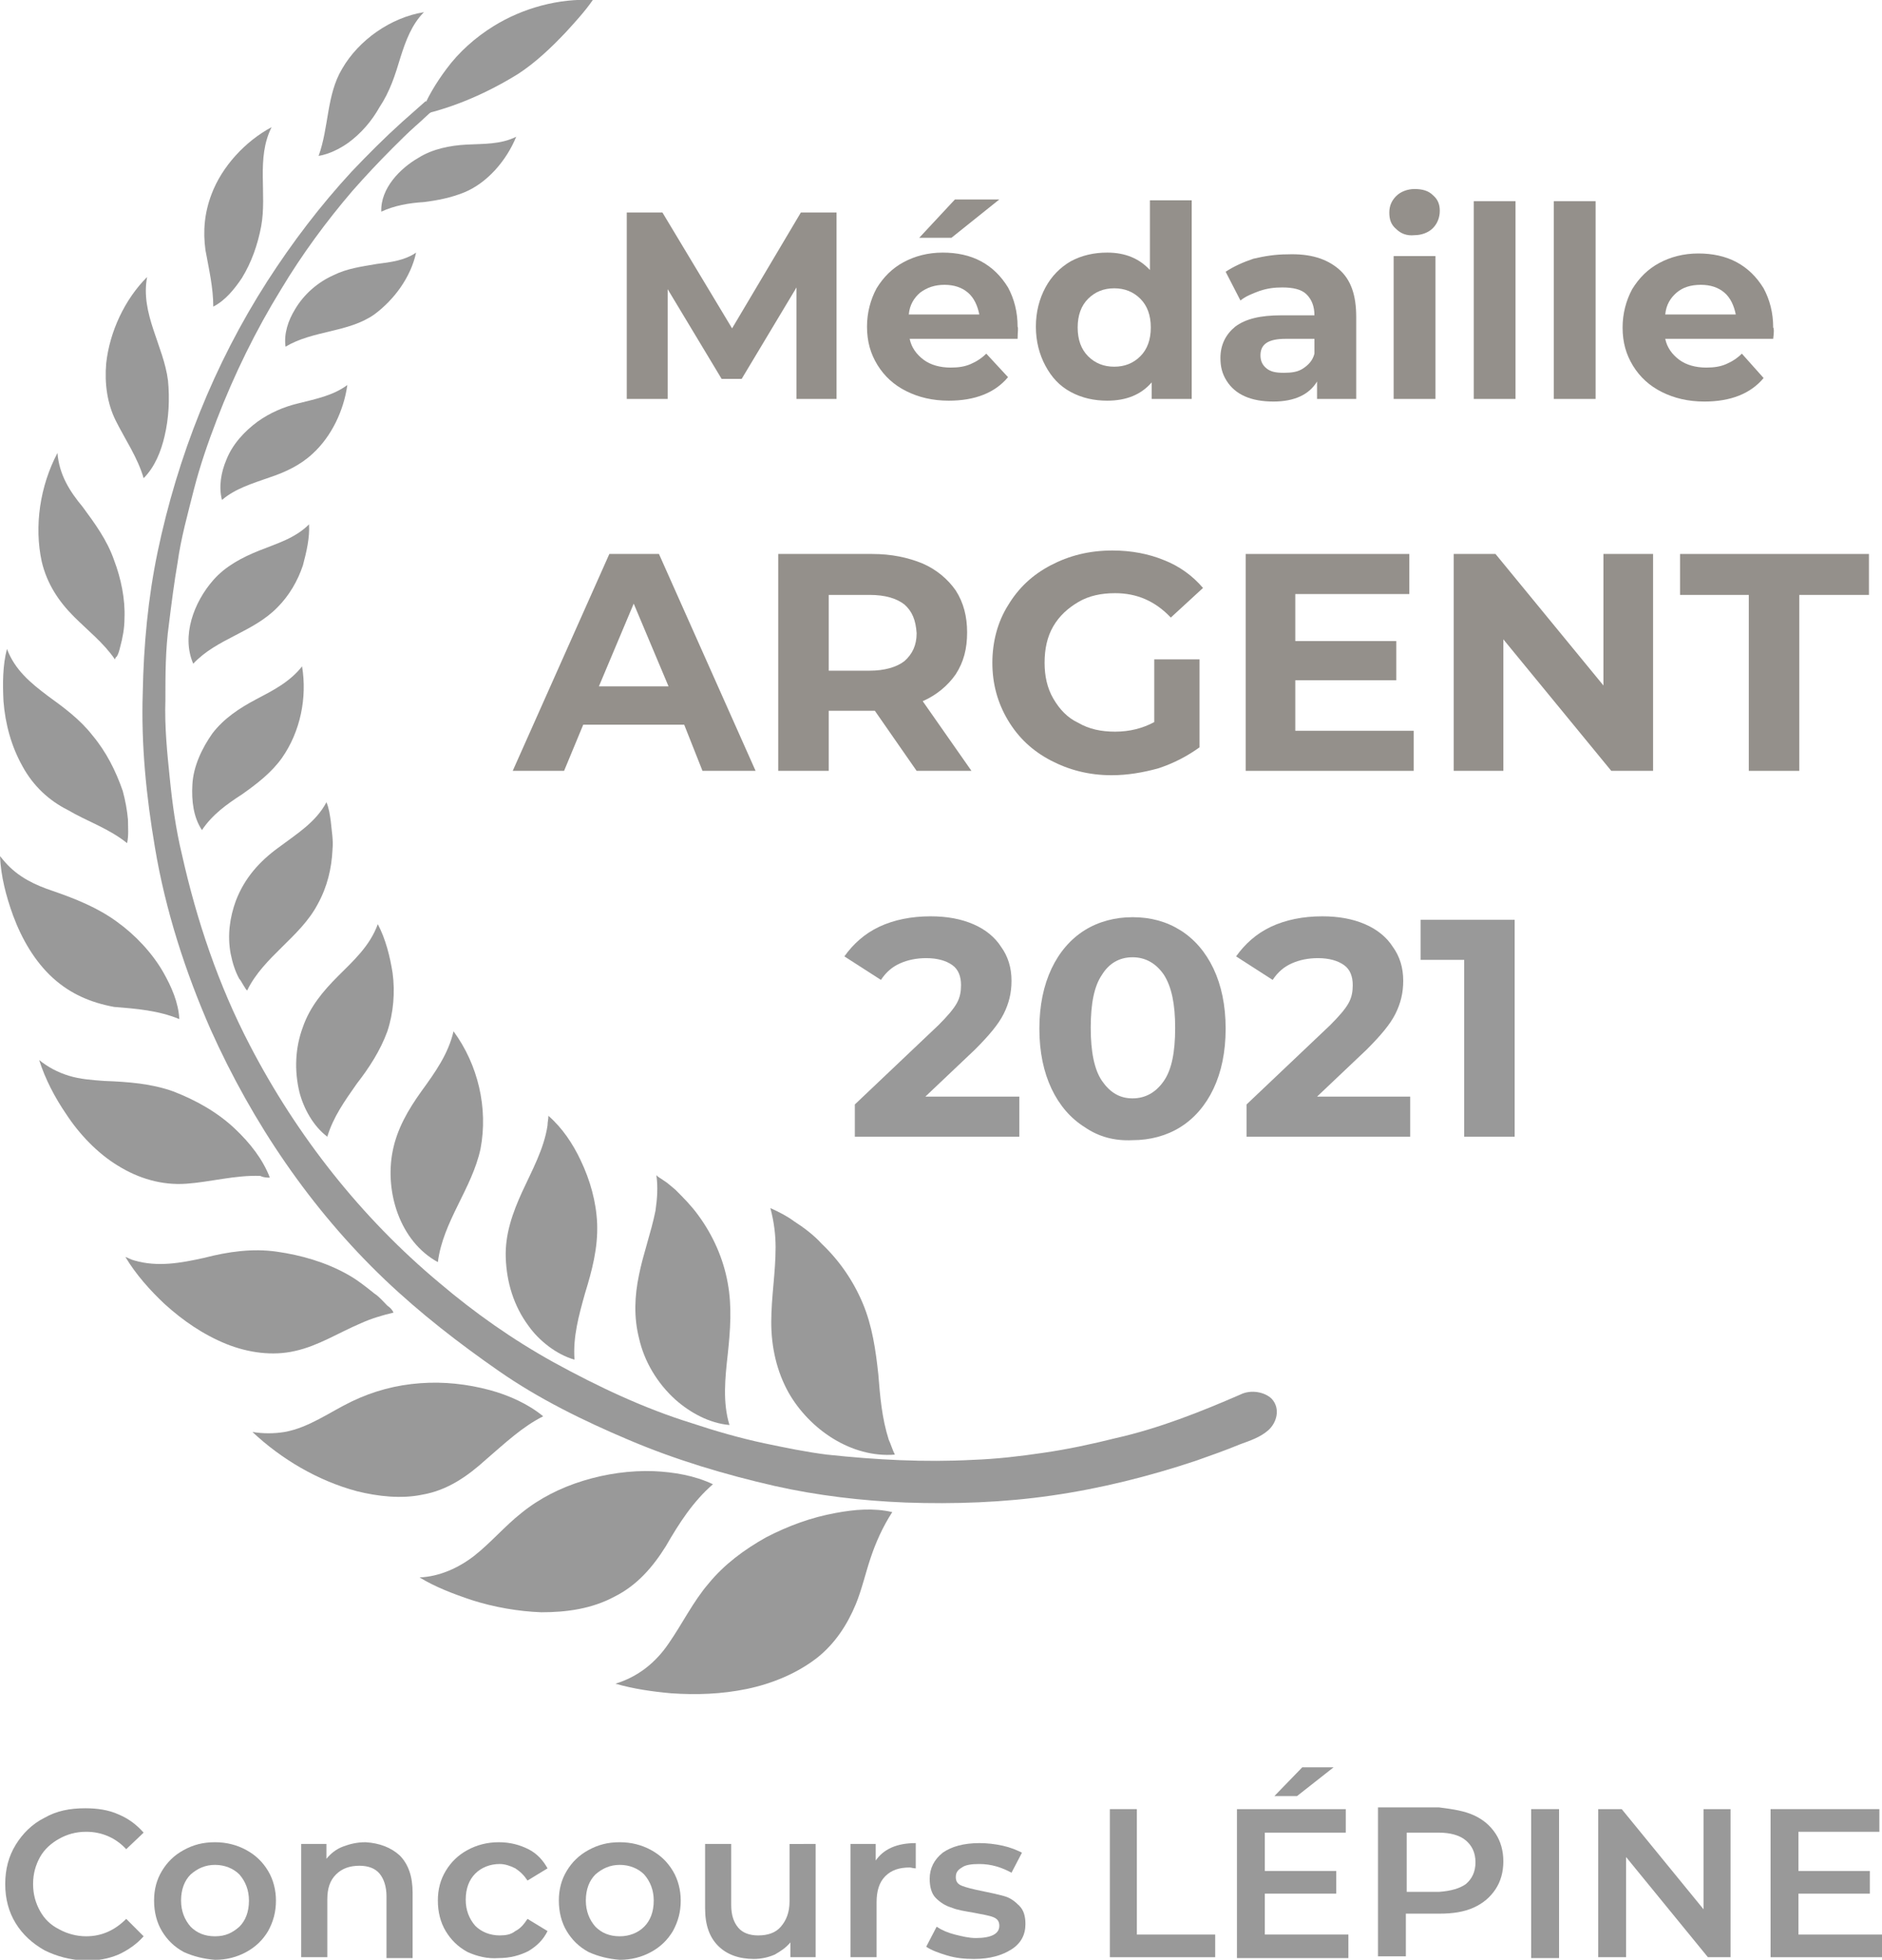 <?xml version="1.0" encoding="utf-8"?>
<!-- Generator: Adobe Illustrator 21.1.0, SVG Export Plug-In . SVG Version: 6.00 Build 0)  -->
<svg version="1.1" id="Calque_1" xmlns="http://www.w3.org/2000/svg" xmlns:xlink="http://www.w3.org/1999/xlink" x="0px" y="0px"
	 viewBox="0 0 216.2 225" style="enable-background:new 0 0 216.2 225;" xml:space="preserve">
<style type="text/css">
	.st0{fill:#94908B;}
	.st1{fill:#999999;}
</style>
<path class="st0" d="M78.6,83.2H67l-2.2,5.3h-5.9L70,63.6h5.7l11.1,24.9h-6.1L78.6,83.2z M76.8,78.8l-4-9.5l-4,9.5H76.8z"/>
<path class="st0" d="M105.3,88.5l-4.8-6.9h-0.3h-5v6.9h-5.8V63.6h10.8c2.2,0,4.1,0.4,5.8,1.1c1.6,0.7,2.9,1.8,3.8,3.1
	c0.9,1.4,1.3,3,1.3,4.8c0,1.9-0.4,3.4-1.3,4.8c-0.9,1.3-2.2,2.4-3.8,3.1l5.6,8H105.3z M103.9,69.4c-0.9-0.7-2.2-1.1-4-1.1h-4.7V77
	h4.7c1.7,0,3.1-0.4,4-1.1c0.9-0.8,1.4-1.8,1.4-3.2C105.2,71.2,104.8,70.2,103.9,69.4"/>
<path class="st0" d="M132.5,75.7h5.3v10.1c-1.4,1-2.9,1.8-4.7,2.4c-1.8,0.5-3.6,0.8-5.4,0.8c-2.6,0-4.9-0.6-7-1.7
	c-2.1-1.1-3.7-2.6-4.9-4.6c-1.2-2-1.8-4.2-1.8-6.6s0.6-4.7,1.8-6.6c1.2-2,2.8-3.5,4.9-4.6c2.1-1.1,4.4-1.7,7.1-1.7
	c2.2,0,4.2,0.4,5.9,1.1c1.8,0.7,3.3,1.8,4.5,3.2l-3.7,3.4c-1.8-1.9-3.9-2.8-6.4-2.8c-1.6,0-3,0.3-4.2,1c-1.2,0.7-2.2,1.6-2.9,2.8
	c-0.7,1.2-1,2.6-1,4.2c0,1.5,0.3,2.9,1,4.1c0.7,1.2,1.6,2.2,2.9,2.8c1.2,0.7,2.6,1,4.2,1c1.7,0,3.2-0.4,4.5-1.1V75.7z"/>
<polygon class="st0" points="162.4,83.9 162.4,88.5 143.1,88.5 143.1,63.6 161.9,63.6 161.9,68.2 148.8,68.2 148.8,73.6 160.4,73.6 
	160.4,78.1 148.8,78.1 148.8,83.9 "/>
<polygon class="st0" points="189.9,63.6 189.9,88.5 185.1,88.5 172.7,73.4 172.7,88.5 167,88.5 167,63.6 171.8,63.6 184.2,78.7 
	184.2,63.6 "/>
<polygon class="st0" points="200.9,68.3 193,68.3 193,63.6 214.7,63.6 214.7,68.3 206.7,68.3 206.7,88.5 200.9,88.5 "/>
<path class="st1" d="M117.1,125.8v4.7H98.2v-3.7l9.6-9.1c1-1,1.7-1.8,2.1-2.5c0.4-0.7,0.5-1.4,0.5-2.1c0-1-0.3-1.8-1-2.3
	c-0.7-0.5-1.7-0.8-3-0.8c-1.1,0-2.1,0.2-3,0.6c-0.9,0.4-1.6,1-2.2,1.9l-4.2-2.7c1-1.4,2.3-2.6,4-3.4s3.7-1.2,5.9-1.2
	c1.9,0,3.5,0.3,4.9,0.9c1.4,0.6,2.5,1.5,3.2,2.6c0.8,1.1,1.2,2.4,1.2,3.9c0,1.4-0.3,2.6-0.9,3.8c-0.6,1.2-1.7,2.5-3.3,4.1l-5.7,5.4
	H117.1z"/>
<path class="st1" d="M124.6,129.4c-1.6-1-2.9-2.5-3.8-4.4c-0.9-1.9-1.4-4.2-1.4-6.9c0-2.7,0.5-5,1.4-6.9c0.9-1.9,2.2-3.4,3.8-4.4
	c1.6-1,3.5-1.5,5.5-1.5c2.1,0,3.9,0.5,5.5,1.5c1.6,1,2.9,2.5,3.8,4.4c0.9,1.9,1.4,4.2,1.4,6.9c0,2.7-0.5,5-1.4,6.9
	c-0.9,1.9-2.2,3.4-3.8,4.4c-1.6,1-3.5,1.5-5.5,1.5C128,131,126.2,130.5,124.6,129.4 M133.7,124.1c0.9-1.3,1.3-3.3,1.3-6.1
	c0-2.7-0.4-4.7-1.3-6.1c-0.9-1.3-2.1-2-3.6-2c-1.5,0-2.7,0.7-3.5,2c-0.9,1.3-1.3,3.3-1.3,6.1c0,2.7,0.4,4.8,1.3,6.1
	c0.9,1.3,2,2,3.5,2C131.6,126.1,132.8,125.4,133.7,124.1"/>
<path class="st1" d="M162,125.8v4.7h-18.8v-3.7l9.6-9.1c1-1,1.7-1.8,2.1-2.5c0.4-0.7,0.5-1.4,0.5-2.1c0-1-0.3-1.8-1-2.3
	c-0.7-0.5-1.7-0.8-3-0.8c-1.1,0-2.1,0.2-3,0.6c-0.9,0.4-1.6,1-2.2,1.9l-4.2-2.7c1-1.4,2.3-2.6,4-3.4c1.7-0.8,3.7-1.2,5.9-1.2
	c1.9,0,3.5,0.3,4.9,0.9c1.4,0.6,2.5,1.5,3.2,2.6c0.8,1.1,1.2,2.4,1.2,3.9c0,1.4-0.3,2.6-0.9,3.8c-0.6,1.2-1.7,2.5-3.3,4.1l-5.7,5.4
	H162z"/>
<polygon class="st1" points="174,105.6 174,130.5 168.2,130.5 168.2,110.2 163.2,110.2 163.2,105.6 "/>
<path class="st1" d="M5.1,223.9c-1.4-0.8-2.5-1.8-3.3-3.1c-0.8-1.3-1.2-2.8-1.2-4.5c0-1.7,0.4-3.2,1.2-4.5s1.9-2.4,3.3-3.1
	c1.4-0.8,2.9-1.1,4.7-1.1c1.4,0,2.7,0.2,3.8,0.7c1.2,0.5,2.1,1.2,2.9,2.1l-2,1.9c-1.2-1.3-2.8-2-4.6-2c-1.2,0-2.2,0.3-3.1,0.8
	c-0.9,0.5-1.7,1.2-2.2,2.1c-0.5,0.9-0.8,1.9-0.8,3.1c0,1.2,0.3,2.2,0.8,3.1c0.5,0.9,1.2,1.6,2.2,2.1c0.9,0.5,2,0.8,3.1,0.8
	c1.8,0,3.3-0.7,4.6-2l2,2c-0.8,0.9-1.8,1.6-2.9,2.1c-1.2,0.5-2.4,0.7-3.8,0.7C8,225,6.5,224.6,5.1,223.9"/>
<path class="st1" d="M21.1,224.1c-1.1-0.6-1.9-1.4-2.5-2.4c-0.6-1-0.9-2.2-0.9-3.5c0-1.3,0.3-2.4,0.9-3.4c0.6-1,1.4-1.8,2.5-2.4
	c1.1-0.6,2.2-0.9,3.6-0.9c1.3,0,2.5,0.3,3.6,0.9c1.1,0.6,1.9,1.4,2.5,2.4c0.6,1,0.9,2.2,0.9,3.4c0,1.3-0.3,2.4-0.9,3.5
	c-0.6,1-1.4,1.8-2.5,2.4c-1.1,0.6-2.3,0.9-3.6,0.9C23.4,224.9,22.2,224.6,21.1,224.1 M27.5,221.2c0.7-0.7,1.1-1.7,1.1-3
	c0-1.2-0.4-2.2-1.1-3c-0.7-0.7-1.7-1.1-2.8-1.1s-2,0.4-2.8,1.1c-0.7,0.7-1.1,1.7-1.1,3c0,1.2,0.4,2.2,1.1,3c0.7,0.7,1.6,1.1,2.8,1.1
	S26.7,221.9,27.5,221.2"/>
<path class="st1" d="M45.9,213c1,1,1.5,2.4,1.5,4.3v7.5h-3v-7.1c0-1.1-0.3-2-0.8-2.6c-0.5-0.6-1.3-0.9-2.3-0.9c-1.1,0-2,0.3-2.7,1
	c-0.7,0.7-1,1.6-1,2.9v6.6h-3v-13h2.9v1.7c0.5-0.6,1.1-1.1,1.9-1.4c0.8-0.3,1.6-0.5,2.6-0.5C43.6,211.6,44.9,212.1,45.9,213"/>
<path class="st1" d="M53.7,224.1c-1.1-0.6-1.9-1.4-2.5-2.4c-0.6-1-0.9-2.2-0.9-3.5s0.3-2.4,0.9-3.4c0.6-1,1.4-1.8,2.5-2.4
	c1.1-0.6,2.3-0.9,3.6-0.9c1.3,0,2.4,0.3,3.4,0.8c1,0.5,1.7,1.3,2.2,2.2l-2.3,1.4c-0.4-0.6-0.8-1-1.4-1.4c-0.6-0.3-1.2-0.5-1.8-0.5
	c-1.1,0-2.1,0.4-2.8,1.1s-1.1,1.7-1.1,3c0,1.2,0.4,2.2,1.1,3c0.7,0.7,1.7,1.1,2.8,1.1c0.7,0,1.3-0.1,1.8-0.5c0.6-0.3,1-0.8,1.4-1.4
	l2.3,1.4c-0.5,1-1.2,1.7-2.2,2.3c-1,0.5-2.1,0.8-3.4,0.8C56,224.9,54.8,224.6,53.7,224.1"/>
<path class="st1" d="M67.6,224.1c-1.1-0.6-1.9-1.4-2.5-2.4c-0.6-1-0.9-2.2-0.9-3.5c0-1.3,0.3-2.4,0.9-3.4c0.6-1,1.4-1.8,2.5-2.4
	c1.1-0.6,2.2-0.9,3.6-0.9c1.3,0,2.5,0.3,3.6,0.9c1.1,0.6,1.9,1.4,2.5,2.4c0.6,1,0.9,2.2,0.9,3.4c0,1.3-0.3,2.4-0.9,3.5
	c-0.6,1-1.4,1.8-2.5,2.4c-1.1,0.6-2.3,0.9-3.6,0.9C69.9,224.9,68.7,224.6,67.6,224.1 M74,221.2c0.7-0.7,1.1-1.7,1.1-3
	c0-1.2-0.4-2.2-1.1-3c-0.7-0.7-1.7-1.1-2.8-1.1c-1.1,0-2,0.4-2.8,1.1c-0.7,0.7-1.1,1.7-1.1,3c0,1.2,0.4,2.2,1.1,3
	c0.7,0.7,1.6,1.1,2.8,1.1C72.3,222.3,73.3,221.9,74,221.2"/>
<path class="st1" d="M93.7,211.7v13h-2.9v-1.7c-0.5,0.6-1.1,1-1.8,1.4c-0.7,0.3-1.5,0.5-2.4,0.5c-1.7,0-3.1-0.5-4.1-1.5
	c-1-1-1.5-2.4-1.5-4.3v-7.4h3v7c0,1.2,0.3,2,0.8,2.6c0.5,0.6,1.3,0.9,2.3,0.9c1.1,0,2-0.3,2.6-1c0.6-0.7,1-1.6,1-2.9v-6.6H93.7z"/>
<path class="st1" d="M105.2,211.6v2.9c-0.3,0-0.5-0.1-0.7-0.1c-1.2,0-2.1,0.3-2.8,1c-0.7,0.7-1,1.7-1,3v6.3h-3v-13h2.9v1.9
	C101.5,212.3,103,211.6,105.2,211.6"/>
<path class="st1" d="M108.8,224.5c-1-0.3-1.8-0.6-2.4-1l1.2-2.3c0.6,0.4,1.3,0.7,2.1,0.9c0.8,0.2,1.6,0.4,2.4,0.4
	c1.8,0,2.7-0.5,2.7-1.4c0-0.5-0.2-0.8-0.7-1c-0.5-0.2-1.2-0.3-2.2-0.5c-1.1-0.2-1.9-0.3-2.6-0.6c-0.7-0.2-1.3-0.6-1.8-1.1
	c-0.5-0.5-0.7-1.3-0.7-2.2c0-1.2,0.5-2.2,1.5-3c1-0.7,2.4-1.1,4.2-1.1c0.9,0,1.8,0.1,2.7,0.3c0.9,0.2,1.6,0.5,2.2,0.8l-1.2,2.3
	c-1.1-0.6-2.3-1-3.7-1c-0.9,0-1.6,0.1-2,0.4c-0.5,0.3-0.7,0.6-0.7,1.1c0,0.5,0.2,0.8,0.7,1c0.5,0.2,1.3,0.4,2.3,0.6
	c1,0.2,1.9,0.4,2.6,0.6c0.7,0.2,1.2,0.6,1.7,1.1c0.5,0.5,0.7,1.2,0.7,2.1c0,1.2-0.5,2.2-1.6,2.9c-1.1,0.7-2.5,1.1-4.3,1.1
	C110.8,224.9,109.8,224.8,108.8,224.5"/>
<polygon class="st1" points="127.5,207.7 130.6,207.7 130.6,222.1 139.6,222.1 139.6,224.7 127.5,224.7 "/>
<path class="st1" d="M154.9,222.1v2.7h-12.8v-17.1h12.5v2.7h-9.3v4.4h8.2v2.6h-8.2v4.7H154.9z M149.6,202.9h3.6l-4.2,3.3h-2.6
	L149.6,202.9z"/>
<path class="st1" d="M169.3,208.4c1.1,0.5,1.9,1.2,2.5,2.1c0.6,0.9,0.9,2,0.9,3.2c0,1.2-0.3,2.3-0.9,3.2c-0.6,0.9-1.4,1.6-2.5,2.1
	c-1.1,0.5-2.4,0.7-3.9,0.7h-3.9v4.9h-3.2v-17.1h7C166.9,207.7,168.2,207.9,169.3,208.4 M168.4,216.3c0.7-0.6,1.1-1.4,1.1-2.5
	s-0.4-1.9-1.1-2.5c-0.7-0.6-1.8-0.9-3.1-0.9h-3.7v6.8h3.7C166.7,217.1,167.7,216.8,168.4,216.3"/>
<rect x="175.9" y="207.7" class="st1" width="3.2" height="17.1"/>
<polygon class="st1" points="198.8,207.7 198.8,224.7 196.2,224.7 186.8,213.2 186.8,224.7 183.6,224.7 183.6,207.7 186.3,207.7 
	195.7,219.2 195.7,207.7 "/>
<polygon class="st1" points="216.2,222.1 216.2,224.7 203.4,224.7 203.4,207.7 215.9,207.7 215.9,210.3 206.6,210.3 206.6,214.8 
	214.8,214.8 214.8,217.4 206.6,217.4 206.6,222.1 "/>
<path class="st1" d="M59.5,8.5c-3.4,2.1-7.2,3.8-11.2,4.7c0.7-1.9,1.8-3.7,3-5.3C52.7,6,54.6,4.3,56.7,3c3.4-2.1,7.5-3.2,11.4-3
	c-0.9,1.3-2,2.5-3.1,3.7C63.3,5.5,61.5,7.2,59.5,8.5C58.1,9.3,60.1,8.1,59.5,8.5"/>
<path class="st1" d="M102.8,167c-5,0.4-9.8-2.9-12.2-7.1c-1.4-2.5-2-5.3-2-8.1c0-2.9,0.5-5.7,0.5-8.6c0-1.5-0.2-3-0.6-4.5
	c0.9,0.4,1.9,0.9,2.7,1.5c1.1,0.7,2.3,1.6,3.2,2.6c2,1.9,3.6,4.2,4.7,6.8c1.1,2.6,1.5,5.4,1.8,8.2c0.2,2.5,0.4,5,1.2,7.5
	C102.3,165.7,102.5,166.4,102.8,167"/>
<path class="st1" d="M83.8,163.6c-2.3-0.2-4.5-1.4-6.2-2.9c-2.1-1.9-3.6-4.4-4.2-7.1c-0.6-2.4-0.5-4.8,0-7.2
	c0.5-2.5,1.4-4.9,1.9-7.4c0.2-1.4,0.3-2.7,0.1-4.1c0.1,0.2,0.7,0.5,0.8,0.6c0.5,0.3,0.9,0.7,1.4,1.1c0.9,0.9,1.8,1.8,2.6,2.9
	c1.7,2.3,2.9,5,3.4,7.8c0.5,2.7,0.3,5.4,0,8.2C83.3,158.2,83,161,83.8,163.6"/>
<path class="st1" d="M66,156.1c-2.1-0.6-4.1-2.2-5.3-3.9c-1.7-2.3-2.5-5-2.6-7.8c-0.1-2.7,0.8-5.2,1.9-7.6c1.1-2.4,2.5-4.9,2.9-7.6
	c0-0.4,0.1-0.7,0.1-1.1c1.6,1.4,2.8,3.2,3.7,5.1c1.1,2.3,1.8,4.8,1.9,7.3c0.1,2.8-0.6,5.4-1.4,8C66.5,151,65.8,153.5,66,156.1"/>
<path class="st1" d="M50.3,144.9c-4.4-2.4-6.1-8.1-5.2-12.7c0.5-2.6,1.8-4.8,3.3-6.9c1.6-2.2,3.1-4.3,3.7-6.9
	c2.8,3.8,4,8.8,3.1,13.5C54.2,136.5,50.9,140.2,50.3,144.9"/>
<path class="st1" d="M37.6,130.5c-1.6-1.2-2.7-3.2-3.2-5.1c-0.6-2.5-0.5-5.1,0.4-7.5c0.8-2.3,2.3-4.1,4-5.8c1.8-1.8,3.7-3.5,4.6-6
	c0.9,1.7,1.4,3.7,1.7,5.6c0.3,2.2,0.1,4.6-0.6,6.7c-0.8,2.2-2.1,4.2-3.5,6C39.6,126.4,38.3,128.2,37.6,130.5"/>
<path class="st1" d="M28.4,113.7c-0.1,0.1-0.8-1.3-0.9-1.3c-0.5-0.9-0.8-1.9-1-2.9c-0.4-2.1-0.1-4.2,0.6-6.1c1-2.6,2.7-4.5,4.9-6.1
	c2-1.5,4.3-2.9,5.5-5.2c0.3,0.7,0.4,1.5,0.5,2.2c0.1,1.1,0.3,2.1,0.2,3.2c-0.1,2.2-0.6,4.3-1.7,6.3
	C34.5,107.6,30.3,109.8,28.4,113.7C28.4,113.7,29.6,111.3,28.4,113.7"/>
<path class="st1" d="M23.2,95.3c-1-1.5-1.2-3.4-1.1-5.2c0.1-2.1,1.1-4.2,2.3-5.9c1.3-1.7,3.1-2.9,5-3.9c1.9-1,3.9-2,5.3-3.8
	c0.6,3.6-0.2,7.5-2.3,10.5c-1.2,1.7-2.9,3-4.6,4.2C26.1,92.3,24.4,93.5,23.2,95.3"/>
<path class="st1" d="M22.2,76.2c-1.4-3.2,0.1-7.1,2.3-9.6c1.4-1.6,3.3-2.6,5.3-3.4c2-0.8,4.1-1.4,5.7-3c0.1,1.5-0.3,3.2-0.7,4.7
	c-0.6,1.8-1.6,3.5-2.9,4.8C29.1,72.6,24.9,73.3,22.2,76.2"/>
<path class="st1" d="M25.5,57.4c-0.4-1.5-0.1-3.2,0.5-4.6c0.7-1.8,2.1-3.3,3.6-4.4c1.4-1,3-1.7,4.7-2.1c2-0.5,4-0.9,5.6-2.1
	c-0.4,2.9-1.8,5.9-4,7.9c-1.4,1.3-3.1,2.1-4.9,2.7C29,55.5,27,56.1,25.5,57.4"/>
<path class="st1" d="M32.8,39.8c-0.2-1.5,0.3-3,1.1-4.3c1-1.7,2.6-3.1,4.4-3.9c1.6-0.8,3.3-1,5-1.3c1.6-0.2,3.2-0.4,4.5-1.3
	c-0.6,2.8-2.5,5.4-4.8,7.1C40,38.2,36,37.9,32.8,39.8"/>
<path class="st1" d="M43.8,24.3c-0.1-2.7,2.2-5,4.3-6.2c1.6-1,3.6-1.4,5.5-1.5c1.9-0.1,3.9,0,5.7-0.9c-1.1,2.7-3.3,5.3-6,6.4
	c-1.5,0.6-3,0.9-4.6,1.1C47,23.3,45.3,23.6,43.8,24.3"/>
<path class="st1" d="M102.5,173.6c-2.1-0.5-4.4-0.3-6.5,0.1c-2.8,0.5-5.5,1.5-8,2.8c-2.5,1.4-4.8,3.1-6.6,5.3
	c-1.8,2.1-3,4.6-4.6,6.9c-1.5,2.2-3.5,3.8-6.1,4.6c2.1,0.6,4.2,0.9,6.4,1.1c2.9,0.2,5.8,0.1,8.7-0.5c2.9-0.6,5.8-1.8,8.1-3.6
	c2-1.6,3.4-3.7,4.4-6.1c0.7-1.7,1.1-3.5,1.7-5.3C100.6,177.1,101.4,175.3,102.5,173.6"/>
<path class="st1" d="M81.9,170.4c-2.1-1-4.5-1.4-6.8-1.5c-2.7-0.1-5.5,0.3-8.1,1.1c-2.6,0.8-5,2-7.1,3.7c-1.9,1.5-3.5,3.4-5.4,4.9
	c-1.8,1.4-4,2.4-6.3,2.5c1.8,1.1,3.9,1.9,6,2.6c2.5,0.8,5.3,1.3,8,1.4c2.9,0,5.8-0.4,8.4-1.8c2.6-1.3,4.4-3.4,5.9-5.8
	C78,174.9,79.6,172.4,81.9,170.4"/>
<path class="st1" d="M62.4,162.6c-1.7-1.4-3.9-2.4-6.1-3c-2.6-0.7-5.3-1-8-0.8c-2.8,0.2-5.4,0.9-7.9,2.1c-2.5,1.2-4.9,3-7.7,3.5
	c-1.2,0.2-2.5,0.2-3.7,0c3.3,3.1,7.5,5.6,12,6.8c2.4,0.6,5.1,0.9,7.5,0.4c2.9-0.5,5.2-2.1,7.4-4.1C58,165.7,60,163.8,62.4,162.6"/>
<path class="st1" d="M45.2,150.7c-0.1-0.3-0.4-0.6-0.7-0.8c-0.5-0.5-0.9-1-1.5-1.4c-1-0.8-2-1.6-3.1-2.2c-2.5-1.4-5.3-2.2-8.1-2.6
	c-2.8-0.4-5.6,0-8.3,0.7c-2.7,0.6-5.4,1.1-8.1,0.3c-0.4-0.1-0.7-0.3-1-0.4c1.2,2,2.8,3.8,4.5,5.4c2.1,1.9,4.4,3.5,7.1,4.6
	c2.5,1,5.3,1.4,7.9,0.8c2.7-0.6,5-2.1,7.6-3.2C42.6,151.4,43.9,151,45.2,150.7C45.2,150.7,42.2,151.3,45.2,150.7"/>
<path class="st1" d="M31,135.2c-0.8-2.1-2.3-4-4-5.6c-2-1.9-4.5-3.3-7.1-4.3c-2.5-0.9-5.2-1.1-7.9-1.2c-1.4-0.1-2.8-0.2-4.1-0.6
	c-1.3-0.4-2.4-1-3.4-1.8c0.7,2.2,1.8,4.3,3.1,6.2c1.5,2.3,3.6,4.5,5.9,5.9c2.4,1.5,5.1,2.3,7.9,2.1c2.8-0.2,5.6-1,8.5-0.9
	C30.3,135.2,30.7,135.2,31,135.2"/>
<path class="st1" d="M20.6,117c-0.1-1.9-0.9-3.7-1.8-5.3c-1.3-2.3-3.3-4.4-5.4-5.9c-2.2-1.6-4.7-2.6-7.3-3.5c-2.1-0.7-4-1.6-5.5-3.3
	c-0.2-0.2-0.4-0.5-0.6-0.7c0.1,2.3,0.7,4.6,1.5,6.8c1,2.7,2.5,5.3,4.6,7.2c2,1.8,4.3,2.8,7,3.3C15.6,115.8,18.2,116,20.6,117"/>
<path class="st1" d="M14.6,96.8c0.2-0.9,0.1-1.8,0.1-2.7c-0.1-1.1-0.3-2.2-0.6-3.3c-0.8-2.3-1.9-4.5-3.5-6.4
	c-1.4-1.8-3.3-3.2-5.1-4.5c-2-1.5-3.8-3-4.7-5.4c-0.5,1.9-0.5,4-0.4,6c0.2,2.6,0.9,5.2,2.2,7.5c1.2,2.2,3,3.9,5.2,5
	C10,94.3,12.5,95.1,14.6,96.8"/>
<path class="st1" d="M13.2,75.7c0,0,0.1-0.3,0.2-0.3c0.2-0.3,0.3-0.7,0.4-1.1c0.3-1.1,0.5-2.2,0.5-3.3c0.1-2.2-0.4-4.6-1.2-6.7
	c-0.8-2.3-2.2-4.2-3.6-6.1C8,56.4,6.8,54.5,6.6,52c-2,3.8-2.7,8.4-1.8,12.5C5.4,67,6.7,69,8.5,70.8C10.1,72.4,11.9,73.8,13.2,75.7
	C13.2,75.7,11.9,73.7,13.2,75.7"/>
<path class="st1" d="M16.5,54.9c1.3-1.3,2-3.1,2.4-4.8c0.5-2.1,0.6-4.3,0.4-6.4c-0.5-4-3.2-7.7-2.4-11.9c-2.6,2.6-4.3,6.3-4.7,9.9
	c-0.2,2.3,0.1,4.6,1.1,6.6C14.4,50.5,15.8,52.5,16.5,54.9"/>
<path class="st1" d="M24.5,35.2c1.4-0.7,2.5-2.1,3.3-3.3c1.1-1.8,1.8-3.8,2.2-5.9c0.7-3.8-0.6-7.8,1.2-11.4c-3,1.6-5.7,4.5-6.9,7.7
	c-0.8,2.1-1,4.2-0.7,6.4C24,30.9,24.5,33,24.5,35.2"/>
<path class="st1" d="M36.6,17.9c1.2-0.2,2.4-0.8,3.4-1.5c1.5-1.1,2.7-2.5,3.6-4.1c1.2-1.8,1.8-3.7,2.4-5.7c0.6-1.9,1.3-3.8,2.7-5.2
	c-3.8,0.6-7.5,3.2-9.4,6.5C37.5,10.9,37.8,14.6,36.6,17.9"/>
<path class="st1" d="M142.5,160.1c-4.6,2-9.4,3.9-14.3,5c-2.8,0.7-5.6,1.3-8.4,1.7c-2.7,0.4-5.3,0.7-8,0.8c-5.6,0.3-11.2,0-16.8-0.6
	c-2.4-0.3-4.8-0.8-7.2-1.3c-2.8-0.6-5.6-1.4-8.3-2.3c-5.5-1.7-10.8-4.2-15.9-7c-4.7-2.6-9.1-5.7-13.1-9.1
	c-9-7.5-16.4-16.9-21.8-27.3c-3.6-6.9-6.1-14.3-7.8-21.9c-0.7-2.9-1.1-5.8-1.4-8.8c-0.3-2.9-0.6-5.9-0.5-8.9c0-2.9,0-5.8,0.4-8.7
	c0.3-2.4,0.6-4.8,1-7.1c0.4-2.9,1.2-5.7,1.9-8.5c0.7-2.7,1.6-5.3,2.6-7.9c2-5.2,4.5-10.3,7.4-15c2.4-4,5.2-7.8,8.2-11.3
	c1.5-1.7,3-3.3,4.6-4.9c0.8-0.8,1.7-1.7,2.6-2.5c0.7-0.6,1.4-1.3,2.1-1.9c-0.2-0.2-0.3-0.4-0.5-0.6c-0.1-0.1-0.2-0.2-0.3-0.3
	c-0.1-0.1-0.1-0.1-0.2,0c-0.9,0.8-1.7,1.5-2.6,2.3c-2,1.8-3.9,3.7-5.8,5.7c-3.6,3.9-6.8,8.1-9.7,12.6c-6.1,9.5-10.3,20.1-12.6,31.1
	c-1.1,5.3-1.6,10.7-1.7,16.1c-0.2,6,0.4,11.9,1.4,17.8c1.2,7.2,3.5,14.3,6.4,20.9c4.8,10.7,11.5,20.6,20,28.7
	c4.1,3.9,8.5,7.3,13.1,10.5c4.6,3.2,9.7,5.7,14.9,7.9c5.4,2.3,11.1,4,16.8,5.3c4.9,1.1,10,1.7,15,1.9c5.6,0.2,11.3,0,16.8-0.8
	c5.6-0.8,11.2-2.2,16.6-4c1.7-0.6,3.4-1.2,5.1-1.9c1.1-0.4,2.3-0.8,3.2-1.6c1-0.9,1.4-2.5,0.4-3.6
	C145.3,159.8,143.7,159.5,142.5,160.1"/>
<polygon class="st0" points="91.5,45.8 91.5,33 85.2,43.5 82.9,43.5 76.7,33.2 76.7,45.8 72,45.8 72,24.4 76.1,24.4 84.1,37.7 
	92,24.4 96.1,24.4 96.1,45.8 "/>
<path class="st0" d="M116.9,38.9h-12.4c0.2,1,0.8,1.8,1.6,2.4c0.8,0.6,1.9,0.9,3.1,0.9c0.9,0,1.6-0.1,2.3-0.4
	c0.7-0.3,1.3-0.7,1.8-1.2l2.5,2.7c-1.5,1.8-3.8,2.7-6.8,2.7c-1.9,0-3.5-0.4-4.9-1.1c-1.4-0.7-2.5-1.7-3.3-3
	c-0.8-1.3-1.2-2.7-1.2-4.4c0-1.6,0.4-3.1,1.1-4.4c0.8-1.3,1.8-2.3,3.1-3c1.3-0.7,2.8-1.1,4.5-1.1c1.6,0,3.1,0.3,4.4,1
	c1.3,0.7,2.3,1.7,3.1,3c0.7,1.3,1.1,2.8,1.1,4.5C117,37.7,116.9,38.1,116.9,38.9 M105.7,33.6c-0.7,0.6-1.2,1.4-1.3,2.5h8.1
	c-0.2-1-0.6-1.9-1.3-2.5c-0.7-0.6-1.6-0.9-2.7-0.9C107.4,32.7,106.5,33,105.7,33.6 M109.7,22.9h5.1l-5.5,4.4h-3.7L109.7,22.9z"/>
<path class="st0" d="M136.9,23.1v22.7h-4.6v-1.9c-1.2,1.4-2.9,2.1-5.1,2.1c-1.5,0-2.9-0.3-4.2-1c-1.3-0.7-2.2-1.7-2.9-3
	c-0.7-1.3-1.1-2.8-1.1-4.5c0-1.7,0.4-3.2,1.1-4.5c0.7-1.3,1.7-2.3,2.9-3c1.3-0.7,2.7-1,4.2-1c2.1,0,3.7,0.7,4.9,2v-8H136.9z
	 M131,40.9c0.8-0.8,1.2-1.9,1.2-3.3c0-1.4-0.4-2.5-1.2-3.3c-0.8-0.8-1.8-1.2-3-1.2c-1.2,0-2.2,0.4-3,1.2c-0.8,0.8-1.2,1.9-1.2,3.3
	c0,1.4,0.4,2.5,1.2,3.3c0.8,0.8,1.8,1.2,3,1.2C129.2,42.1,130.2,41.7,131,40.9"/>
<path class="st0" d="M153.8,30.9c1.4,1.2,2,3,2,5.5v9.4h-4.5v-2c-0.9,1.5-2.6,2.3-5,2.3c-1.3,0-2.4-0.2-3.3-0.6
	c-0.9-0.4-1.6-1-2.1-1.8c-0.5-0.8-0.7-1.6-0.7-2.6c0-1.5,0.6-2.7,1.7-3.6c1.2-0.9,2.9-1.3,5.3-1.3h3.8c0-1-0.3-1.8-0.9-2.4
	c-0.6-0.6-1.6-0.8-2.8-0.8c-0.9,0-1.7,0.1-2.6,0.4c-0.8,0.3-1.6,0.6-2.2,1.1l-1.7-3.3c0.9-0.6,2-1.1,3.2-1.5
	c1.3-0.3,2.5-0.5,3.9-0.5C150.5,29.1,152.4,29.7,153.8,30.9 M149.7,42.3c0.6-0.4,1.1-0.9,1.3-1.7v-1.7h-3.3c-2,0-2.9,0.6-2.9,1.9
	c0,0.6,0.2,1.1,0.7,1.5c0.5,0.4,1.1,0.5,2,0.5C148.4,42.8,149.1,42.7,149.7,42.3"/>
<path class="st0" d="M160.4,26.3c-0.6-0.5-0.8-1.1-0.8-1.9c0-0.8,0.3-1.4,0.8-1.9c0.5-0.5,1.3-0.8,2.1-0.8c0.9,0,1.6,0.2,2.1,0.7
	c0.6,0.5,0.8,1.1,0.8,1.8c0,0.8-0.3,1.5-0.8,2c-0.5,0.5-1.3,0.8-2.1,0.8C161.6,27.1,160.9,26.8,160.4,26.3 M160.1,29.4h4.8v16.4
	h-4.8V29.4z"/>
<rect x="169.3" y="23.1" class="st0" width="4.8" height="22.7"/>
<rect x="178.5" y="23.1" class="st0" width="4.8" height="22.7"/>
<path class="st0" d="M203.7,38.9h-12.4c0.2,1,0.8,1.8,1.6,2.4c0.8,0.6,1.9,0.9,3.1,0.9c0.9,0,1.6-0.1,2.3-0.4
	c0.7-0.3,1.3-0.7,1.8-1.2l2.5,2.8c-1.5,1.8-3.8,2.7-6.8,2.7c-1.9,0-3.5-0.4-4.9-1.1c-1.4-0.7-2.5-1.7-3.3-3
	c-0.8-1.3-1.2-2.7-1.2-4.4c0-1.6,0.4-3.1,1.1-4.4c0.8-1.3,1.8-2.3,3.1-3c1.3-0.7,2.8-1.1,4.5-1.1c1.6,0,3.1,0.3,4.4,1
	c1.3,0.7,2.3,1.7,3.1,3c0.7,1.3,1.1,2.8,1.1,4.5C203.8,37.7,203.8,38.1,203.7,38.9 M192.6,33.6c-0.7,0.6-1.2,1.4-1.3,2.5h8.1
	c-0.2-1-0.6-1.9-1.3-2.5c-0.7-0.6-1.6-0.9-2.7-0.9C194.2,32.7,193.3,33,192.6,33.6"/>
</svg>
